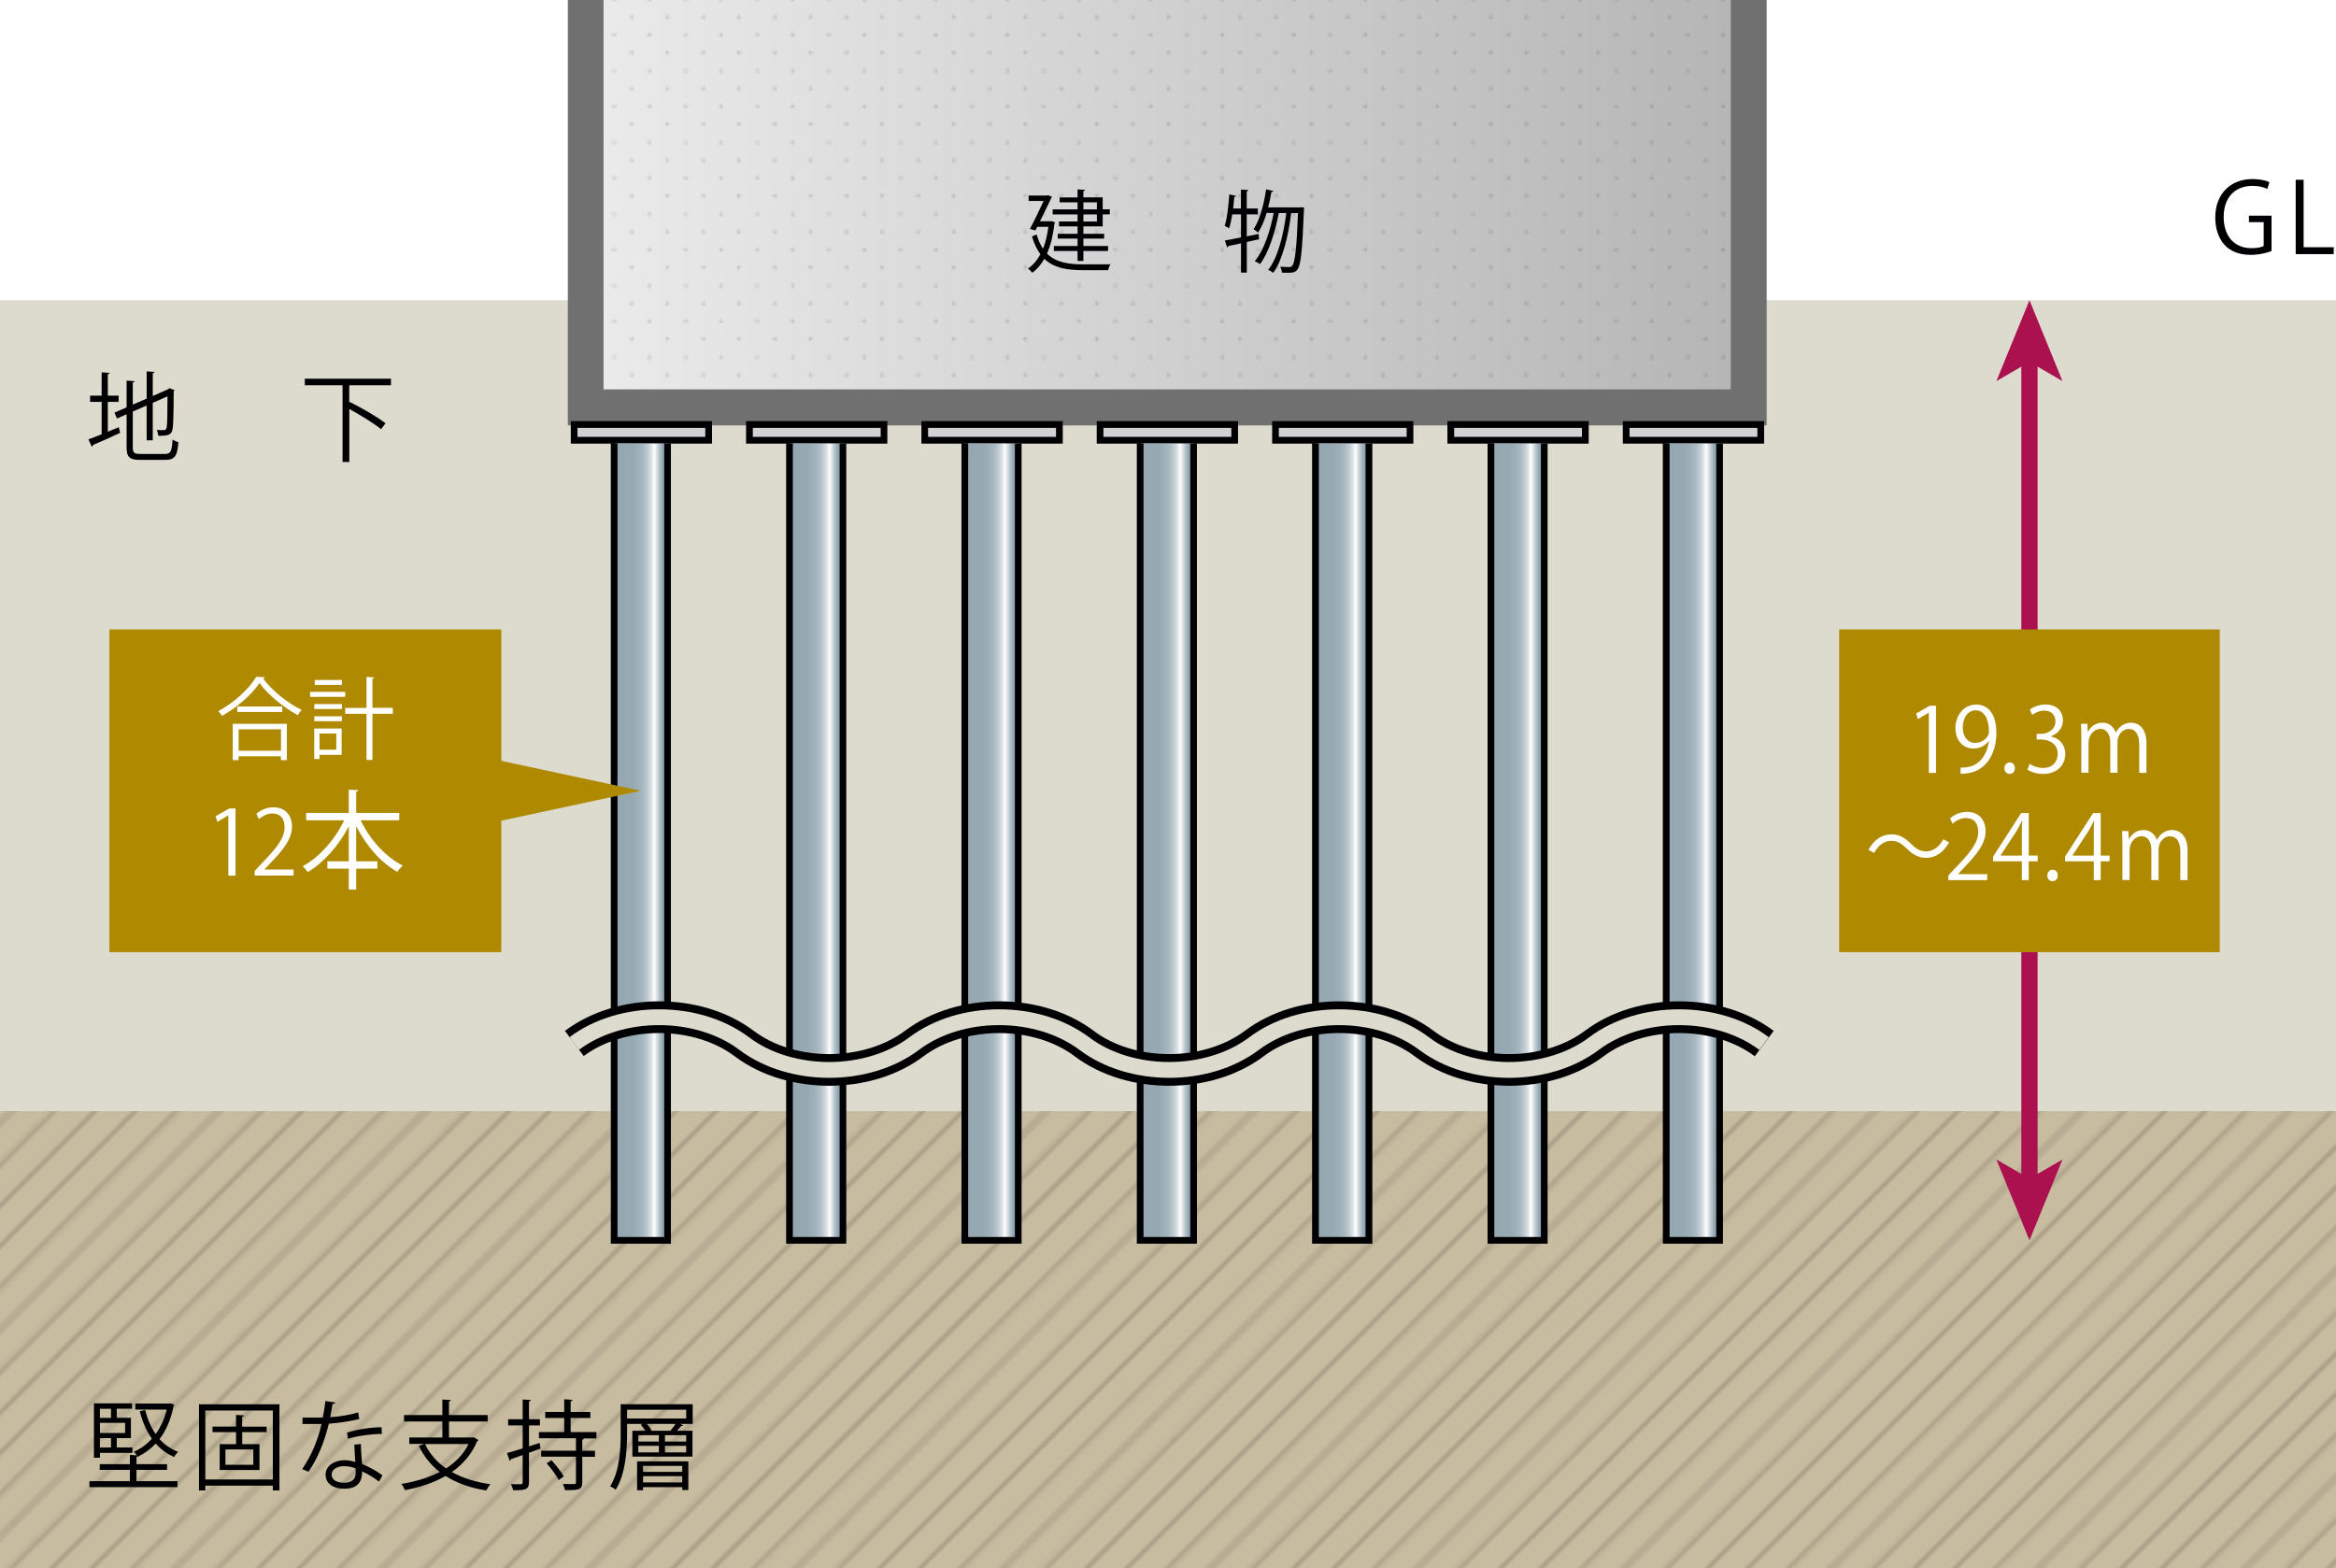 <?xml version="1.0" encoding="UTF-8"?>
<svg xmlns="http://www.w3.org/2000/svg" xmlns:xlink="http://www.w3.org/1999/xlink" viewBox="0 0 321.75 215.97">
  <defs>
    <style>
      .cls-1 {
        stroke: #ab104f;
        stroke-miterlimit: 10;
        stroke-width: 2.24px;
      }

      .cls-1, .cls-2, .cls-3 {
        fill: none;
      }

      .cls-4 {
        fill: #231815;
      }

      .cls-5 {
        fill: url(#Ayase_kui-4);
      }

      .cls-6 {
        fill: #000003;
      }

      .cls-7 {
        fill: #fff;
      }

      .cls-8 {
        fill: #c7bca0;
      }

      .cls-9 {
        fill: url(#Ayase_kui);
      }

      .cls-10 {
        fill: url(#Ayase_kui-5);
      }

      .cls-11 {
        fill: #af8a00;
      }

      .cls-12 {
        isolation: isolate;
      }

      .cls-13 {
        fill: url(#_10_lpi_10_);
        opacity: .25;
      }

      .cls-13, .cls-14 {
        mix-blend-mode: multiply;
      }

      .cls-14 {
        fill: url(#_10_dpi_10_);
        opacity: .2;
      }

      .cls-15 {
        fill: #dcdbce;
      }

      .cls-16 {
        fill: url(#Ayase_kui-2);
      }

      .cls-17 {
        fill: url(#Ayase_kui-6);
      }

      .cls-18 {
        fill: url(#Ayase_kui-3);
      }

      .cls-3 {
        stroke: #231815;
        stroke-width: .72px;
      }

      .cls-19 {
        fill: #d2d2d3;
      }

      .cls-20 {
        fill: url(#Ayase_kui-7);
      }

      .cls-21 {
        fill: url(#linear-gradient);
      }

      .cls-22 {
        fill: #ab104f;
      }

      .cls-23 {
        fill: #717071;
      }
    </style>
    <pattern id="_10_lpi_10_" data-name="10 lpi 10 %" x="0" y="0" width="72" height="72" patternTransform="translate(-7474.93 -5157.46) rotate(-45) scale(.56)" patternUnits="userSpaceOnUse" viewBox="0 0 72 72">
      <g>
        <rect class="cls-2" width="72" height="72"/>
        <g>
          <line class="cls-3" x1="71.75" y1="68.4" x2="144.25" y2="68.4"/>
          <line class="cls-3" x1="71.75" y1="54" x2="144.25" y2="54"/>
          <line class="cls-3" x1="71.75" y1="39.6" x2="144.25" y2="39.6"/>
          <line class="cls-3" x1="71.75" y1="25.2" x2="144.25" y2="25.2"/>
          <line class="cls-3" x1="71.75" y1="10.8" x2="144.25" y2="10.8"/>
          <line class="cls-3" x1="71.75" y1="61.2" x2="144.25" y2="61.2"/>
          <line class="cls-3" x1="71.75" y1="46.8" x2="144.25" y2="46.8"/>
          <line class="cls-3" x1="71.75" y1="32.4" x2="144.25" y2="32.4"/>
          <line class="cls-3" x1="71.75" y1="18" x2="144.25" y2="18"/>
          <line class="cls-3" x1="71.75" y1="3.6" x2="144.25" y2="3.6"/>
        </g>
        <g>
          <line class="cls-3" x1="-.25" y1="68.4" x2="72.25" y2="68.4"/>
          <line class="cls-3" x1="-.25" y1="54" x2="72.25" y2="54"/>
          <line class="cls-3" x1="-.25" y1="39.6" x2="72.25" y2="39.6"/>
          <line class="cls-3" x1="-.25" y1="25.2" x2="72.25" y2="25.2"/>
          <line class="cls-3" x1="-.25" y1="10.8" x2="72.25" y2="10.8"/>
          <line class="cls-3" x1="-.25" y1="61.2" x2="72.25" y2="61.2"/>
          <line class="cls-3" x1="-.25" y1="46.8" x2="72.25" y2="46.8"/>
          <line class="cls-3" x1="-.25" y1="32.4" x2="72.25" y2="32.4"/>
          <line class="cls-3" x1="-.25" y1="18" x2="72.25" y2="18"/>
          <line class="cls-3" x1="-.25" y1="3.6" x2="72.25" y2="3.6"/>
        </g>
        <g>
          <line class="cls-3" x1="-72.25" y1="68.4" x2=".25" y2="68.4"/>
          <line class="cls-3" x1="-72.25" y1="54" x2=".25" y2="54"/>
          <line class="cls-3" x1="-72.25" y1="39.6" x2=".25" y2="39.6"/>
          <line class="cls-3" x1="-72.25" y1="25.2" x2=".25" y2="25.2"/>
          <line class="cls-3" x1="-72.25" y1="10.8" x2=".25" y2="10.8"/>
          <line class="cls-3" x1="-72.25" y1="61.2" x2=".25" y2="61.2"/>
          <line class="cls-3" x1="-72.25" y1="46.8" x2=".25" y2="46.8"/>
          <line class="cls-3" x1="-72.25" y1="32.4" x2=".25" y2="32.4"/>
          <line class="cls-3" x1="-72.25" y1="18" x2=".25" y2="18"/>
          <line class="cls-3" x1="-72.25" y1="3.6" x2=".25" y2="3.6"/>
        </g>
      </g>
    </pattern>
    <linearGradient id="linear-gradient" x1="80.67" y1="28.06" x2="240.86" y2="28.06" gradientUnits="userSpaceOnUse">
      <stop offset="0" stop-color="#ebebeb"/>
      <stop offset="1" stop-color="#b5b5b5"/>
    </linearGradient>
    <pattern id="_10_dpi_10_" data-name="10 dpi 10 %" x="0" y="0" width="28.8" height="28.8" patternTransform="translate(-10781.19 -2553.85) scale(.34)" patternUnits="userSpaceOnUse" viewBox="0 0 28.8 28.8">
      <g>
        <rect class="cls-2" width="28.8" height="28.8"/>
        <g>
          <circle class="cls-4" cx="28.8" cy="28.8" r=".72"/>
          <path class="cls-4" d="M14.4,29.52c.4,0,.72-.32.72-.72s-.32-.72-.72-.72-.72.32-.72.72.32.72.72.72Z"/>
          <path class="cls-4" d="M28.8,15.12c.4,0,.72-.32.72-.72s-.32-.72-.72-.72-.72.32-.72.72.32.72.72.72Z"/>
          <path class="cls-4" d="M14.4,15.12c.4,0,.72-.32.72-.72s-.32-.72-.72-.72-.72.32-.72.72.32.72.72.72Z"/>
          <path class="cls-4" d="M7.2,22.32c.4,0,.72-.32.72-.72s-.32-.72-.72-.72-.72.32-.72.72.32.72.72.72Z"/>
          <path class="cls-4" d="M21.6,22.32c.4,0,.72-.32.72-.72s-.32-.72-.72-.72-.72.32-.72.72.32.72.72.72Z"/>
          <path class="cls-4" d="M7.2,7.92c.4,0,.72-.32.72-.72s-.32-.72-.72-.72-.72.32-.72.72.32.72.72.72Z"/>
          <path class="cls-4" d="M21.6,7.92c.4,0,.72-.32.72-.72s-.32-.72-.72-.72-.72.32-.72.72.32.72.72.72Z"/>
        </g>
        <g>
          <circle class="cls-4" cx="0" cy="28.8" r=".72"/>
          <path class="cls-4" d="M0,15.12c.4,0,.72-.32.72-.72s-.32-.72-.72-.72-.72.32-.72.72.32.72.72.72Z"/>
        </g>
        <g>
          <path class="cls-4" d="M28.8.72c.4,0,.72-.32.72-.72s-.32-.72-.72-.72-.72.32-.72.72.32.72.72.72Z"/>
          <path class="cls-4" d="M14.4.72c.4,0,.72-.32.72-.72s-.32-.72-.72-.72-.72.32-.72.72.32.72.72.72Z"/>
        </g>
        <path class="cls-4" d="M0,.72c.4,0,.72-.32.72-.72s-.32-.72-.72-.72-.72.32-.72.72.32.72.72.72Z"/>
      </g>
    </pattern>
    <linearGradient id="Ayase_kui" x1="84.59" y1="115.93" x2="91.95" y2="115.93" gradientUnits="userSpaceOnUse">
      <stop offset="0" stop-color="#95a8b2"/>
      <stop offset=".33" stop-color="#96a9b3"/>
      <stop offset=".45" stop-color="#9dafb8"/>
      <stop offset=".54" stop-color="#a9b8c0"/>
      <stop offset=".61" stop-color="#bac6cd"/>
      <stop offset=".67" stop-color="#d0d8dd"/>
      <stop offset=".72" stop-color="#ebeef0"/>
      <stop offset=".75" stop-color="#fff"/>
      <stop offset=".8" stop-color="#d9e0e4"/>
      <stop offset=".86" stop-color="#adbcc4"/>
      <stop offset=".92" stop-color="#8ea2ad"/>
      <stop offset=".97" stop-color="#7a929f"/>
      <stop offset="1" stop-color="#748d9b"/>
    </linearGradient>
    <linearGradient id="Ayase_kui-2" data-name="Ayase_kui" x1="108.74" x2="116.1" xlink:href="#Ayase_kui"/>
    <linearGradient id="Ayase_kui-3" data-name="Ayase_kui" x1="132.89" x2="140.25" xlink:href="#Ayase_kui"/>
    <linearGradient id="Ayase_kui-4" data-name="Ayase_kui" x1="157.04" x2="164.4" xlink:href="#Ayase_kui"/>
    <linearGradient id="Ayase_kui-5" data-name="Ayase_kui" x1="181.18" x2="188.55" xlink:href="#Ayase_kui"/>
    <linearGradient id="Ayase_kui-6" data-name="Ayase_kui" x1="205.36" x2="212.7" xlink:href="#Ayase_kui"/>
    <linearGradient id="Ayase_kui-7" data-name="Ayase_kui" x1="229.49" x2="236.85" xlink:href="#Ayase_kui"/>
  </defs>
  <g class="cls-12">
    <g id="Layer_2">
      <g id="_レイヤー_1" data-name="レイヤー_1">
        <g>
          <rect class="cls-8" y="153.03" width="321.75" height="62.94"/>
          <rect class="cls-13" y="153.03" width="321.75" height="62.94"/>
          <rect class="cls-15" y="41.35" width="321.75" height="111.68"/>
          <polyline class="cls-21" points="240.86 0 240.86 56.11 80.67 56.11 80.67 0"/>
          <polyline class="cls-14" points="240.86 0 240.86 56.11 80.67 56.11 80.67 0"/>
          <polygon class="cls-23" points="238.39 0 238.39 53.63 83.13 53.63 83.13 0 78.21 0 78.21 58.59 243.33 58.59 243.33 0 238.39 0"/>
          <rect class="cls-11" x="15.07" y="86.69" width="53.98" height="44.45"/>
          <rect class="cls-19" x="79.08" y="58.46" width="18.53" height="2.17"/>
          <polygon class="cls-6" points="97.61 60.63 98.07 60.63 98.07 58.46 98.07 58 78.62 58 78.62 60.63 78.62 61.1 98.07 61.1 98.07 60.63 97.61 60.63 97.61 60.17 79.54 60.17 79.54 58.93 97.14 58.93 97.14 60.63 97.61 60.63 97.61 60.17 97.61 60.63"/>
          <polyline class="cls-9" points="91.95 61.09 91.95 170.83 84.59 170.83 84.59 61.04"/>
          <polygon class="cls-6" points="91.49 61.09 91.49 170.37 85.05 170.37 85.05 61.04 84.13 61.04 84.13 171.29 92.41 171.29 92.41 61.09 91.49 61.09"/>
          <rect class="cls-19" x="103.23" y="58.46" width="18.52" height="2.17"/>
          <polygon class="cls-6" points="121.75 60.63 122.22 60.63 122.22 58.46 122.22 58 102.76 58 102.76 60.63 102.76 61.1 122.22 61.1 122.22 60.63 121.75 60.63 121.75 60.17 103.69 60.17 103.69 58.93 121.3 58.93 121.3 60.63 121.75 60.63 121.75 60.17 121.75 60.63"/>
          <polyline class="cls-16" points="116.1 61.09 116.1 170.83 108.74 170.83 108.74 61.04"/>
          <polygon class="cls-6" points="115.65 61.09 115.65 170.37 109.2 170.37 109.2 61.04 108.28 61.04 108.28 171.29 116.56 171.29 116.56 61.09 115.65 61.09"/>
          <rect class="cls-19" x="127.37" y="58.46" width="18.54" height="2.17"/>
          <polygon class="cls-6" points="145.91 60.63 146.38 60.63 146.38 58.46 146.38 58 126.91 58 126.91 60.63 126.91 61.1 146.38 61.1 146.38 60.63 145.91 60.63 145.91 60.17 127.83 60.17 127.83 58.93 145.45 58.93 145.45 60.63 145.91 60.63 145.91 60.17 145.91 60.63"/>
          <polyline class="cls-18" points="140.25 61.09 140.25 170.83 132.89 170.83 132.89 61.04"/>
          <polygon class="cls-6" points="139.79 61.09 139.79 170.37 133.35 170.37 133.35 61.04 132.43 61.04 132.43 171.29 140.71 171.29 140.71 61.09 139.79 61.09"/>
          <rect class="cls-19" x="151.52" y="58.46" width="18.53" height="2.17"/>
          <polygon class="cls-6" points="170.06 60.63 170.52 60.63 170.52 58.46 170.52 58 151.06 58 151.06 60.63 151.06 61.1 170.52 61.1 170.52 60.63 170.06 60.63 170.06 60.17 151.98 60.17 151.98 58.93 169.6 58.93 169.6 60.63 170.06 60.63 170.06 60.17 170.06 60.63"/>
          <polyline class="cls-5" points="164.4 61.09 164.4 170.83 157.04 170.83 157.04 61.04"/>
          <polygon class="cls-6" points="163.94 61.09 163.94 170.37 157.5 170.37 157.5 61.04 156.58 61.04 156.58 171.29 164.86 171.29 164.86 61.09 163.94 61.09"/>
          <rect class="cls-19" x="175.68" y="58.46" width="18.53" height="2.17"/>
          <polygon class="cls-6" points="194.21 60.63 194.67 60.63 194.67 58.46 194.67 58 175.22 58 175.22 60.63 175.22 61.1 194.67 61.1 194.67 60.63 194.21 60.63 194.21 60.17 176.14 60.17 176.14 58.93 193.75 58.93 193.75 60.63 194.21 60.63 194.21 60.17 194.21 60.63"/>
          <polyline class="cls-10" points="188.55 61.09 188.55 170.83 181.18 170.83 181.18 61.04"/>
          <polygon class="cls-6" points="188.09 61.09 188.09 170.37 181.65 170.37 181.65 61.04 180.72 61.04 180.72 171.29 189.02 171.29 189.02 61.09 188.09 61.09"/>
          <rect class="cls-19" x="199.83" y="58.46" width="18.53" height="2.17"/>
          <polygon class="cls-6" points="218.36 60.63 218.82 60.63 218.82 58.46 218.82 58 199.36 58 199.36 60.63 199.36 61.1 218.82 61.1 218.82 60.63 218.36 60.63 218.36 60.17 200.29 60.17 200.29 58.93 217.89 58.93 217.89 60.63 218.36 60.63 218.36 60.17 218.36 60.63"/>
          <polyline class="cls-17" points="212.7 61.09 212.7 170.83 205.36 170.83 205.36 61.04"/>
          <polygon class="cls-6" points="212.24 61.09 212.24 170.37 205.82 170.37 205.82 61.04 204.89 61.04 204.89 171.29 213.16 171.29 213.16 61.09 212.24 61.09"/>
          <rect class="cls-19" x="223.98" y="58.46" width="18.54" height="2.17"/>
          <polygon class="cls-6" points="242.52 60.63 242.98 60.63 242.98 58.46 242.98 58 223.52 58 223.52 60.63 223.52 61.1 242.98 61.1 242.98 60.63 242.52 60.63 242.52 60.17 224.44 60.17 224.44 58.93 242.05 58.93 242.05 60.63 242.52 60.63 242.52 60.17 242.52 60.63"/>
          <polyline class="cls-20" points="236.85 61.09 236.85 170.83 229.49 170.83 229.49 61.04"/>
          <polygon class="cls-6" points="236.39 61.09 236.39 170.37 229.96 170.37 229.96 61.04 229.03 61.04 229.03 171.29 237.31 171.29 237.31 61.09 236.39 61.09"/>
          <path class="cls-6" d="M80.38,145.47c2.75-2.08,6.56-3.2,10.4-3.19,3.84,0,7.65,1.11,10.4,3.19,3.68,2.77,8.37,4.06,13.01,4.07,4.66,0,9.34-1.3,13.02-4.06,2.76-2.08,6.57-3.2,10.4-3.2,3.83,0,7.65,1.11,10.41,3.2,3.68,2.76,8.36,4.06,13.01,4.06,4.65,0,9.32-1.3,13.02-4.06,2.74-2.08,6.56-3.2,10.4-3.2,3.84,0,7.64,1.11,10.39,3.19,3.69,2.77,8.37,4.06,13.02,4.07,4.65,0,9.33-1.3,13.02-4.06,2.76-2.08,6.57-3.2,10.41-3.2,3.83,0,7.65,1.11,10.4,3.2l2.61-3.5c-3.69-2.76-8.36-4.06-13.01-4.07-4.65,0-9.33,1.31-13.01,4.07-2.76,2.08-6.56,3.2-10.41,3.2-3.84,0-7.65-1.11-10.41-3.2-3.68-2.76-8.35-4.06-13-4.07-4.65,0-9.33,1.31-13.01,4.07-2.77,2.08-6.57,3.2-10.4,3.2-3.84,0-7.65-1.11-10.4-3.2-3.69-2.76-8.37-4.06-13.01-4.07-4.65,0-9.33,1.31-13.01,4.07-2.76,2.08-6.57,3.2-10.41,3.2-3.84,0-7.64-1.11-10.4-3.2-3.68-2.76-8.36-4.06-13-4.07-4.65,0-9.32,1.31-13.01,4.07l2.61,3.49Z"/>
          <path class="cls-15" d="M79.74,144.6c2.98-2.25,7-3.42,11.05-3.41,4.04,0,8.07,1.16,11.05,3.41,3.45,2.59,7.91,3.84,12.36,3.85,4.44,0,8.92-1.26,12.37-3.85,2.98-2.25,7.01-3.42,11.05-3.41,4.04,0,8.06,1.16,11.06,3.41,3.44,2.59,7.9,3.84,12.35,3.85,4.44,0,8.9-1.26,12.36-3.85,2.98-2.25,7.01-3.42,11.05-3.41,4.03,0,8.06,1.16,11.04,3.41,3.46,2.59,7.92,3.84,12.36,3.85,4.45,0,8.91-1.26,12.37-3.85,2.99-2.25,7.01-3.42,11.06-3.41,4.04,0,8.06,1.16,11.05,3.41l1.31-1.75c-3.45-2.58-7.91-3.84-12.36-3.84-4.45,0-8.92,1.25-12.36,3.84-2.98,2.25-7.02,3.42-11.06,3.42-4.04,0-8.07-1.16-11.05-3.42-3.44-2.59-7.91-3.84-12.35-3.84-4.45,0-8.91,1.25-12.36,3.84-2.99,2.25-7.02,3.42-11.05,3.42-4.04,0-8.07-1.16-11.05-3.42-3.46-2.58-7.92-3.84-12.36-3.84-4.45,0-8.91,1.26-12.36,3.84-2.99,2.25-7.02,3.42-11.07,3.42-4.04,0-8.07-1.16-11.05-3.42-3.45-2.58-7.91-3.84-12.35-3.84-4.45,0-8.91,1.25-12.36,3.84l1.31,1.75Z"/>
        </g>
        <g>
          <path class="cls-6" d="M144.85,30.46l.47.16c-.01.06-.05.11-.08.15-.19,1.66-.53,3.04-1.03,4.15,1.21,1.22,2.92,1.49,5.01,1.49.46,0,3.14,0,3.73-.01-.13.2-.28.58-.33.81h-3.42c-2.28,0-4.06-.32-5.36-1.56-.46.81-1.01,1.45-1.65,1.92-.12-.17-.43-.47-.6-.58.68-.47,1.25-1.12,1.71-1.97-.47-.64-.86-1.44-1.16-2.46l.64-.27c.23.79.52,1.44.88,1.97.34-.85.59-1.85.74-3.02h-1.54l-.25.5-.75-.21c.63-1.18,1.38-2.75,1.88-3.85h-2.06v-.75h2.54l.16-.04.52.22s-.06.11-.1.16c-.37.79-.97,2.03-1.56,3.21h1.46l.16-.02ZM148.42,30.51v-.98h-3.43v-.69h3.43v-.97h-2.47v-.68h2.47v-1.11l1.03.07c-.01.09-.07.15-.23.16v.87h2.66v1.65h.98v.69h-.98v1.66h-2.66v1.02h2.86v.66h-2.86v1.02h3.4v.69h-3.4v1.37h-.8v-1.37h-3.27v-.69h3.27v-1.02h-2.73v-.66h2.73v-1.02h-2.56v-.68h2.56ZM149.22,27.87v.97h1.86v-.97h-1.86ZM151.08,30.51v-.98h-1.86v.98h1.86Z"/>
          <path class="cls-6" d="M173.43,32.95l-1.7.38v4.22h-.8v-4.04c-.66.15-1.27.28-1.75.38-.01.09-.07.16-.16.18l-.31-.95c.6-.1,1.38-.25,2.22-.42v-3.18h-1.2c-.12.74-.26,1.42-.45,1.93-.16-.11-.42-.26-.6-.35.34-1,.52-2.72.64-4.33l.94.21c-.02.09-.11.12-.25.14-.04.52-.1,1.07-.16,1.6h1.07v-2.61l1.03.06c-.01.09-.07.15-.23.17v2.38h1.53v.8h-1.53v3.03l1.63-.33.07.71ZM179.19,28.54l.43.04c0,.07-.01.2-.02.28-.23,5.76-.43,7.66-.89,8.24-.23.33-.48.47-1.28.47-.26,0-.57-.01-.87-.02-.01-.25-.1-.6-.23-.82.54.04,1.03.05,1.24.05.21,0,.31-.04.43-.21.35-.42.59-2.22.78-7.23h-.94c-.35,2.98-1.18,6.49-2.47,8.24-.17-.14-.47-.32-.7-.41,1.33-1.63,2.14-4.93,2.5-7.83h-1.04c-.46,2.52-1.39,5.52-2.59,7.04-.18-.15-.48-.31-.72-.41,1.22-1.4,2.15-4.17,2.61-6.64h-.97c-.31,1.05-.71,2-1.18,2.71-.13-.14-.43-.35-.62-.47.83-1.22,1.41-3.35,1.73-5.49l1,.22c-.02.09-.11.14-.27.14-.12.71-.27,1.43-.45,2.12h4.51Z"/>
        </g>
        <g>
          <path class="cls-6" d="M14.84,59.46l1.53-.62.17.78c-1.37.65-2.83,1.28-3.75,1.68,0,.11-.05.19-.15.23l-.46-1.02c.5-.17,1.13-.43,1.82-.7v-4.46h-1.59v-.86h1.59v-3.21l1.11.08c-.01.09-.09.15-.26.17v2.96h1.49v.86h-1.49v4.11ZM18.29,61.61c0,.74.17.91,1.09.91h3.36c.79,0,.92-.38,1.03-1.99.21.16.55.31.8.36-.14,1.85-.43,2.45-1.82,2.45h-3.4c-1.49,0-1.91-.34-1.91-1.75v-4.53l-1.33.58-.34-.81,1.67-.73v-3.68l1.11.08c-.01.09-.09.16-.26.19v3.04l1.91-.83v-3.75l1.09.07c-.01.09-.08.16-.25.19v3.13l2.11-.93.18-.15.72.27c-.01.05-.07.11-.13.15,0,2.55-.04,4.68-.15,5.19-.12.82-.57.95-1.96.95-.04-.26-.11-.59-.21-.81.33.03.79.03.94.03.21,0,.36-.07.42-.39.08-.34.11-2,.11-4.26l-2.03.89v5.16h-.84v-4.79l-1.91.83v4.92Z"/>
          <path class="cls-6" d="M53.82,53.06h-5.58l-.14.04v2.34l.07-.08c1.67.83,3.83,2.08,4.93,2.94l-.62.81c-.95-.78-2.79-1.92-4.37-2.78v7.3h-.93v-10.57h-5.2v-.9h11.87v.9Z"/>
        </g>
        <g>
          <path class="cls-7" d="M36.5,93.27c-.04.11-.12.16-.25.19,1.2,1.65,3.4,3.41,5.3,4.31-.19.19-.4.47-.53.72-1.92-1.02-4.11-2.8-5.28-4.42-1,1.53-3.04,3.35-5.16,4.52-.11-.19-.34-.48-.51-.65,2.15-1.14,4.26-3.07,5.23-4.73l1.2.07ZM32.06,104.69v-5h7.45v5h-.82v-.53h-5.83v.53h-.8ZM32.68,97.31h6.2v.75h-6.2v-.75ZM38.7,100.45h-5.83v2.95h5.83v-2.95Z"/>
          <path class="cls-7" d="M47.55,95.29v.69h-4.84v-.69h4.84ZM47.06,100.33v3.63h-3.05v.58h-.73v-4.21h3.78ZM43.29,97.65v-.68h3.8v.68h-3.8ZM43.29,99.33v-.68h3.8v.68h-3.8ZM47.09,93.65v.68h-3.74v-.68h3.74ZM46.32,101.03h-2.31v2.22h2.31v-2.22ZM54.11,97.5v.81h-2.81v6.36h-.82v-6.36h-2.93v-.81h2.93v-4.27l1.06.07c-.01.09-.07.15-.24.17v4.02h2.81Z"/>
          <path class="cls-7" d="M31.45,120.59v-8.28h-.02l-1.49.88-.24-.77,1.88-1.07h.86v9.25h-.98Z"/>
          <path class="cls-7" d="M40.44,120.59h-5.36v-.63l.88-.95c2.15-2.22,3.24-3.57,3.24-5.07,0-.99-.42-1.9-1.73-1.9-.73,0-1.38.41-1.81.77l-.34-.72c.56-.51,1.38-.9,2.35-.9,1.83,0,2.55,1.36,2.55,2.63,0,1.74-1.2,3.22-3.07,5.15l-.71.77v.02h4v.84Z"/>
          <path class="cls-7" d="M54.98,112.97h-5.3c1.25,2.64,3.43,5.08,5.8,6.24-.25.21-.57.59-.74.87-2.28-1.26-4.34-3.63-5.68-6.31v4.86h2.91v1.01h-2.91v2.87h-1.02v-2.87h-2.95v-1.01h2.95v-4.83c-1.38,2.68-3.46,5.01-5.65,6.31-.17-.25-.48-.62-.7-.81,2.28-1.2,4.46-3.69,5.72-6.33h-5.24v-1.01h5.87v-3.2l1.31.07c-.01.1-.09.18-.29.21v2.92h5.93v1.01Z"/>
        </g>
        <g>
          <path class="cls-6" d="M312.85,34.58c-.54.21-1.59.52-2.86.52-3.94,0-4.87-3-4.87-5.16,0-3.12,1.99-5.28,5.14-5.28.96,0,1.82.19,2.32.43l-.29.93c-.49-.23-1.12-.42-2.05-.42-2.37,0-3.96,1.56-3.96,4.27s1.51,4.31,3.81,4.31c.84,0,1.41-.13,1.7-.3v-3.28h-2.03v-.9h3.11v4.87Z"/>
          <path class="cls-6" d="M321.44,35h-5.24v-10.24h1.09v9.29h4.15v.95Z"/>
        </g>
        <polygon class="cls-11" points="66.04 113.68 66.04 104.15 88.27 108.91 66.04 113.68"/>
        <g>
          <line class="cls-1" x1="279.53" y1="49.26" x2="279.53" y2="162.92"/>
          <polygon class="cls-22" points="279.53 41.35 274.97 52.49 279.53 49.85 284.08 52.49 279.53 41.35"/>
          <polygon class="cls-22" points="279.53 170.83 274.97 159.69 279.53 162.33 284.08 159.69 279.53 170.83"/>
        </g>
        <rect class="cls-11" x="253.32" y="86.69" width="52.42" height="44.45"/>
        <g>
          <path class="cls-7" d="M265.67,106.44v-8.28h-.02l-1.49.88-.24-.77,1.88-1.07h.86v9.25h-.98Z"/>
          <path class="cls-7" d="M273.91,102.07c-.5.64-1.2,1.02-2.08,1.02-1.55,0-2.5-1.23-2.5-2.8,0-1.69,1.09-3.25,2.87-3.25s2.77,1.51,2.77,3.86c0,3.07-1.52,5.21-3.85,5.58-.42.07-.81.1-1.08.09v-.85c.25.02.54-.01.93-.06,1.53-.22,2.67-1.48,2.98-3.59h-.04ZM270.34,100.23c0,1.25.69,2.09,1.73,2.09.98,0,1.88-.77,1.88-1.51,0-1.78-.64-2.98-1.84-2.98-1.05,0-1.77,1.01-1.77,2.4Z"/>
          <path class="cls-7" d="M276.08,105.81c0-.47.3-.8.73-.8s.71.33.71.8c0,.44-.28.78-.73.78s-.71-.37-.71-.78Z"/>
          <path class="cls-7" d="M282.49,101.44c1.06.19,1.97,1.06,1.97,2.4,0,1.47-1.04,2.75-3.07,2.75-.91,0-1.73-.3-2.14-.59l.3-.79c.33.22,1.05.56,1.85.56,1.53,0,2.02-1.09,2.02-1.94,0-1.36-1.13-1.98-2.31-1.98h-.59v-.77h.59c.87,0,2-.56,2-1.72,0-.8-.47-1.49-1.56-1.49-.67,0-1.29.33-1.66.6l-.3-.75c.44-.35,1.28-.69,2.15-.69,1.66,0,2.4,1.07,2.4,2.18,0,.95-.59,1.8-1.65,2.19v.04Z"/>
          <path class="cls-7" d="M295.64,106.44h-.99v-3.89c0-1.31-.46-2.15-1.45-2.15-.81,0-1.55.78-1.55,1.8v4.23h-.99v-4.15c0-1.07-.45-1.89-1.38-1.89-.86,0-1.62.86-1.62,1.91v4.12h-.99v-5c0-.69-.02-1.19-.05-1.74h.88l.06,1.09h.04c.36-.65.97-1.23,2.01-1.23.86,0,1.52.54,1.8,1.35h.02c.44-.8,1.1-1.35,2.12-1.35.81,0,2.09.53,2.09,2.84v4.05Z"/>
          <path class="cls-7" d="M268.45,116.01c-.76,1.4-1.88,2.14-3.15,2.14-1.09,0-1.85-.46-2.7-1.3-.67-.65-1.21-1.05-2.11-1.05-.98,0-1.84.68-2.35,1.67l-.79-.42c.76-1.4,1.88-2.14,3.15-2.14,1.09,0,1.85.46,2.7,1.3.67.65,1.22,1.05,2.11,1.05.98,0,1.84-.68,2.35-1.67l.79.42Z"/>
          <path class="cls-7" d="M273.71,121.22h-5.36v-.63l.88-.95c2.15-2.22,3.24-3.57,3.24-5.07,0-.99-.42-1.9-1.73-1.9-.73,0-1.38.41-1.81.77l-.34-.72c.56-.51,1.38-.9,2.35-.9,1.83,0,2.55,1.36,2.55,2.63,0,1.74-1.2,3.22-3.07,5.15l-.71.77v.02h4v.84Z"/>
          <path class="cls-7" d="M279.44,121.22h-.96v-2.59h-3.96v-.65l3.87-6h1.04v5.86h1.23v.79h-1.23v2.59ZM275.54,117.84h2.94v-3.28c0-.51.02-1,.05-1.48h-.05c-.28.57-.5.96-.73,1.38l-2.21,3.36v.02Z"/>
          <path class="cls-7" d="M281.99,120.59c0-.47.3-.8.73-.8s.71.33.71.8c0,.44-.28.78-.73.78s-.71-.37-.71-.78Z"/>
          <path class="cls-7" d="M289.35,121.22h-.96v-2.59h-3.96v-.65l3.87-6h1.04v5.86h1.23v.79h-1.23v2.59ZM285.45,117.84h2.94v-3.28c0-.51.02-1,.05-1.48h-.05c-.28.57-.5.96-.73,1.38l-2.21,3.36v.02Z"/>
          <path class="cls-7" d="M301.3,121.22h-.99v-3.89c0-1.31-.46-2.15-1.45-2.15-.81,0-1.55.78-1.55,1.8v4.23h-.99v-4.15c0-1.07-.45-1.89-1.38-1.89-.86,0-1.62.86-1.62,1.91v4.12h-.99v-5c0-.69-.02-1.19-.05-1.74h.88l.06,1.09h.04c.36-.65.97-1.23,2.01-1.23.86,0,1.52.54,1.8,1.35h.02c.44-.8,1.1-1.35,2.12-1.35.81,0,2.09.53,2.09,2.84v4.05Z"/>
        </g>
        <g>
          <path class="cls-6" d="M24,193.47c-.01.07-.05.12-.09.16-.36,1.87-1.03,3.39-1.94,4.57.71.78,1.55,1.38,2.57,1.76-.18.16-.43.48-.55.71-1-.43-1.84-1.05-2.54-1.84-.74.78-1.58,1.38-2.49,1.81v-.03s-.16.04-.16.04v1.01h4.21v.79h-4.21v1.55h5.64v.82h-12.12v-.82h5.57v-1.55h-4.15v-.79h4.15v-1.28l.96.07c-.12-.17-.28-.39-.41-.51.9-.38,1.74-.98,2.48-1.79-.75-1.05-1.3-2.31-1.67-3.78l.74-.17c.32,1.25.8,2.37,1.45,3.31.67-.93,1.2-2.06,1.53-3.37h-4.33v-.83h4.7l.16-.03.51.19ZM13.77,200.1v.67h-.83v-7.49h5.25v.74h-2.11v1.25h1.95v2.8h-1.95v1.29h2.16v.74h-4.48ZM15.29,194.03h-1.53v1.25h1.53v-1.25ZM17.23,197.37v-1.4h-3.46v1.4h3.46ZM15.29,199.36v-1.29h-1.53v1.29h1.53Z"/>
          <path class="cls-6" d="M27.41,193.41h11.08v11.87h-.91v-.66h-9.3v.66h-.87v-11.87ZM28.28,203.77h9.3v-9.5h-9.3v9.5ZM36.74,197.25h-3.38v1.65h2.38v3.56h-5.48v-3.56h2.25v-1.65h-3.24v-.77h3.24v-1.61l1.09.07c-.01.09-.08.16-.25.19v1.36h3.38v.77ZM34.89,201.74v-2.11h-3.84v2.11h3.84Z"/>
          <path class="cls-6" d="M46.21,193.15c-.04.11-.17.22-.41.23-.09.59-.21,1.29-.33,1.81,1.29-.08,2.73-.31,3.87-.66l.14.91c-1.22.31-2.67.52-4.19.65-.63,2.58-1.5,4.68-2.79,6.61l-.88-.36c1.2-1.76,2.11-3.78,2.67-6.22h-2.62v-.87h1.57c.41,0,.83-.01,1.21-.01.16-.71.28-1.48.37-2.27l1.38.19ZM49.71,198.88c.01,1.09.09,1.83.17,2.76.84.34,1.94.91,2.8,1.56l-.47.86c-.72-.56-1.62-1.09-2.33-1.41,0,1.34-.53,2.39-2.46,2.39-1.46,0-2.58-.67-2.57-1.94,0-1.34,1.38-1.99,2.59-1.99.47,0,.96.09,1.49.24-.05-.86-.12-1.73-.12-2.37l.9-.11ZM48.99,202.24c-.54-.21-1.09-.31-1.57-.31-.79,0-1.72.32-1.74,1.16,0,.77.74,1.13,1.76,1.13.95,0,1.55-.47,1.55-1.36,0-.22,0-.42-.01-.62ZM52.6,197.49c-1.49.01-3.29.26-4.66.66l-.14-.85c1.5-.44,3.32-.73,4.75-.73l.05.91Z"/>
          <path class="cls-6" d="M65.25,197.96l.66.39c-.04.07-.11.11-.18.13-.76,1.81-1.99,3.21-3.49,4.26,1.46.83,3.25,1.38,5.31,1.68-.21.21-.43.6-.57.86-2.19-.35-4.07-1.01-5.61-2-1.65.95-3.57,1.57-5.6,1.96-.08-.24-.32-.66-.49-.86,1.92-.32,3.74-.85,5.29-1.65-1.22-.94-2.19-2.14-2.88-3.58l.75-.28h-2.07v-.89h4.56v-2.2h-5.28v-.89h5.28v-2.14l1.17.08c-.01.09-.09.16-.26.19v1.87h5.33v.89h-5.33v2.2h3.24l.17-.03ZM58.53,198.88c.66,1.36,1.63,2.49,2.91,3.36,1.32-.85,2.4-1.95,3.09-3.36h-6Z"/>
          <path class="cls-6" d="M74.33,198.73l.12.78-1.59.58v4.06c0,.97-.43,1.12-2.19,1.09-.04-.22-.17-.59-.29-.83.62.01,1.19.01,1.36.01.17-.01.25-.07.25-.26v-3.75c-.62.21-1.19.42-1.63.56,0,.11-.07.19-.16.22l-.37-1.06c.59-.16,1.34-.39,2.16-.65v-3.16h-2v-.85h2v-2.72l1.13.07c-.01.11-.08.16-.26.19v2.46h1.51v.85h-1.51v2.88l1.47-.47ZM82.13,198.11h-1.67c-.04.08-.11.15-.26.17v1.53h1.75v.83h-1.75v3.54c0,1.04-.51,1.06-2.38,1.06-.04-.24-.17-.59-.3-.85.37.01.71.01.99.01h.58c.18,0,.24-.05.24-.23v-3.54h-4.79v-.83h4.79v-1.71h-5.1v-.85h3.48v-1.94h-2.61v-.83h2.61v-1.75l1.15.08c-.01.09-.09.16-.26.19v1.48h2.71v.83h-2.71v1.94h3.55v.85ZM76.95,203.85c-.3-.63-1.03-1.61-1.66-2.31l.67-.43c.62.69,1.36,1.63,1.69,2.23l-.7.51Z"/>
          <path class="cls-6" d="M95.41,193.41v2.7h-1.73l.42.19c-.04.08-.15.11-.26.09-.16.19-.38.44-.61.67h2.15v3.56h-8.28v-3.56h1.8c-.17-.28-.41-.59-.64-.82l.26-.13h-2.15v1.26c0,2.3-.18,5.59-1.57,7.81-.16-.15-.54-.38-.76-.47,1.33-2.14,1.45-5.15,1.45-7.34v-3.97h9.92ZM94.51,195.37v-1.21h-8.14v1.21h8.14ZM87.75,205.25v-3.98h7.06v3.95h-.84v-.4h-5.4v.43h-.82ZM87.92,197.67v.87h2.83v-.87h-2.83ZM87.92,199.13v.9h2.83v-.9h-2.83ZM93.97,201.9h-5.4v.82h5.4v-.82ZM88.57,204.17h5.4v-.86h-5.4v.86ZM89.08,196.11c.29.3.55.66.68.95h2.58c.24-.28.51-.65.71-.95h-3.98ZM94.51,198.54v-.87h-2.92v.87h2.92ZM94.51,200.03v-.9h-2.92v.9h2.92Z"/>
        </g>
      </g>
    </g>
  </g>
</svg>